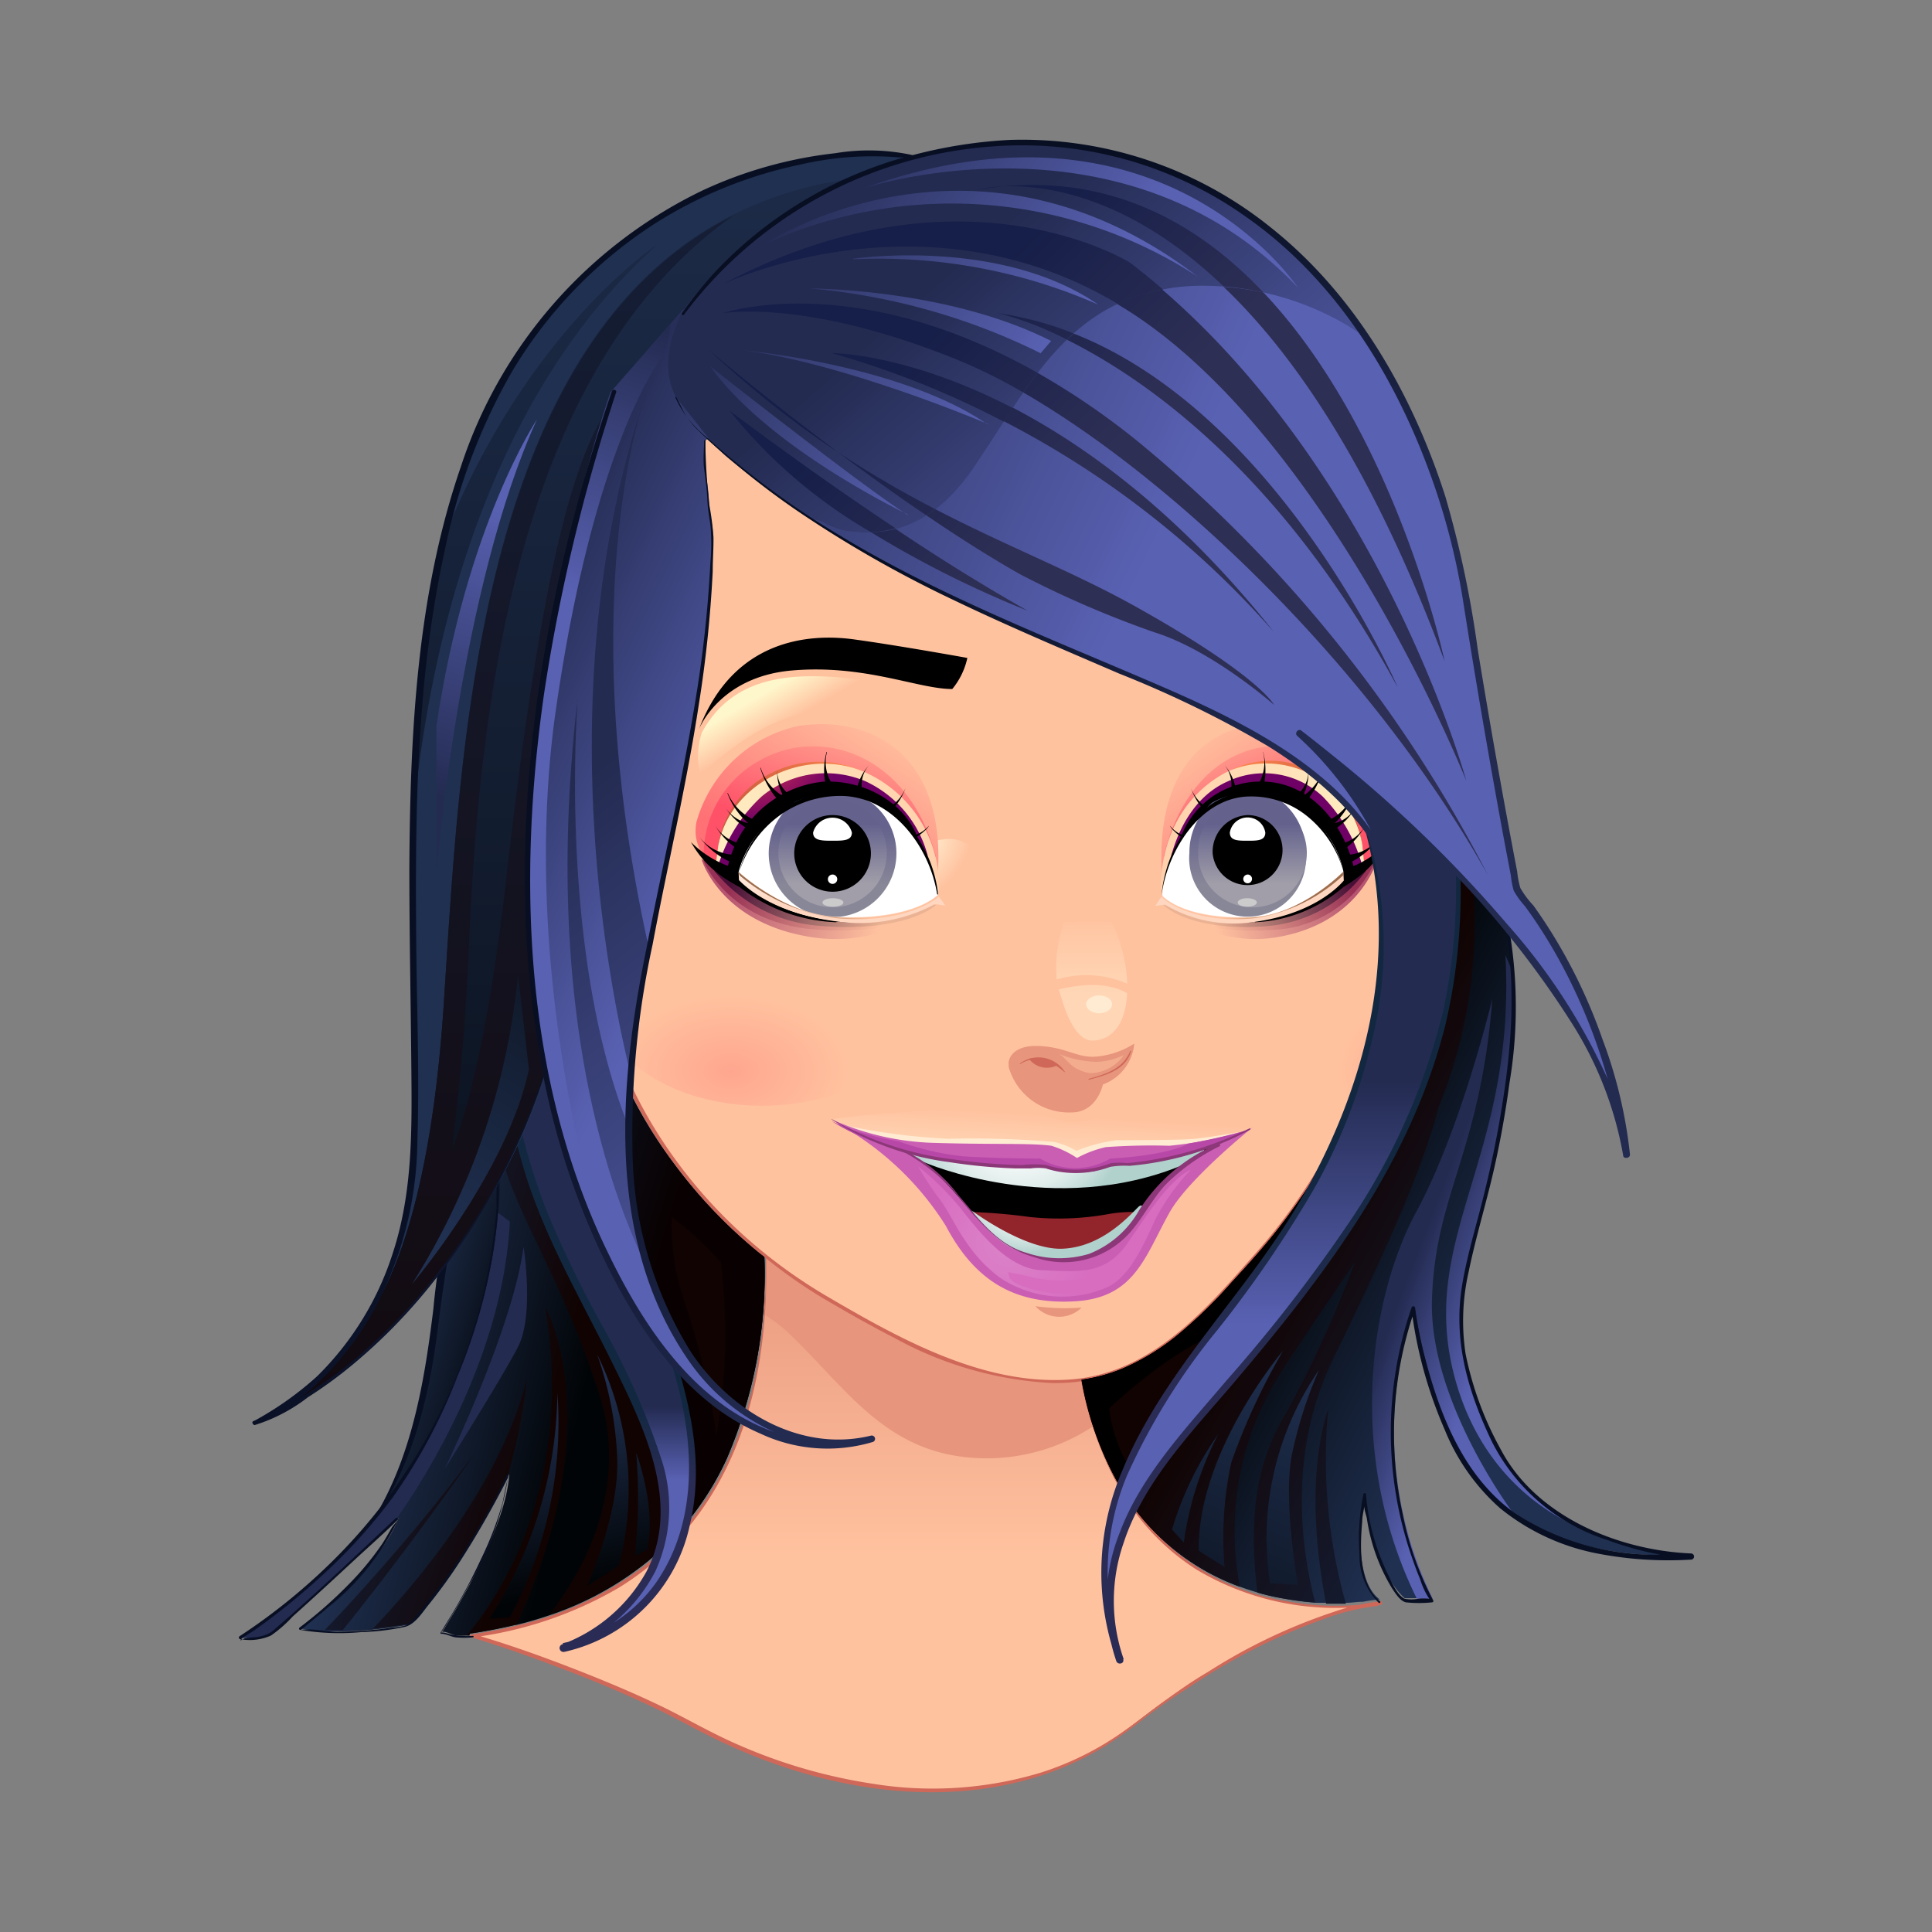 <svg xmlns="http://www.w3.org/2000/svg" xmlns:xlink="http://www.w3.org/1999/xlink" viewBox="0 0 128 128"><rect x="0" y="0" width="128" height="128" fill="#808080" stroke="none"/><defs><style>.cls-1{fill:url(#linear-gradient);}.cls-2{fill:#e7957c;}.cls-3{fill:#cf6858;}.cls-4{fill:url(#linear-gradient-2);}.cls-5{fill:#ffc29f;}.cls-6{fill:url(#radial-gradient);}.cls-7{fill:url(#radial-gradient-2);}.cls-8{fill:url(#linear-gradient-3);}.cls-9{fill:#f3ac8e;}.cls-10{fill:url(#linear-gradient-4);}.cls-11{fill:#ffebd2;}.cls-12{fill:url(#radial-gradient-3);}.cls-13{fill:url(#linear-gradient-5);}.cls-14{fill:url(#linear-gradient-6);}.cls-15{fill:url(#linear-gradient-7);}.cls-16{fill:url(#linear-gradient-8);}.cls-17{fill:url(#linear-gradient-9);}.cls-18{fill:url(#linear-gradient-10);}.cls-19{fill:url(#radial-gradient-4);}.cls-20{fill:url(#linear-gradient-11);}.cls-21{fill:url(#linear-gradient-12);}.cls-22{fill:#fff;}.cls-23{fill:url(#linear-gradient-13);}.cls-24{fill:url(#linear-gradient-14);}.cls-25{fill:#cccbcc;}.cls-26{fill:url(#radial-gradient-5);}.cls-27{fill:url(#linear-gradient-15);}.cls-28{fill:url(#radial-gradient-6);}.cls-29{fill:url(#linear-gradient-16);}.cls-30{fill:url(#linear-gradient-17);}.cls-31{fill:url(#linear-gradient-18);}.cls-32{fill:url(#linear-gradient-19);}.cls-33{fill:url(#linear-gradient-20);}.cls-34{fill:url(#linear-gradient-21);}.cls-35{fill:url(#radial-gradient-7);}.cls-36{fill:url(#linear-gradient-22);}.cls-37{fill:url(#linear-gradient-23);}.cls-38{fill:url(#linear-gradient-24);}.cls-39{fill:url(#linear-gradient-25);}.cls-40{fill:url(#radial-gradient-8);}.cls-41{fill:url(#linear-gradient-26);}.cls-42{fill:#92242c;}.cls-43{fill:url(#radial-gradient-9);}.cls-44{fill:url(#radial-gradient-10);}.cls-45{fill:url(#linear-gradient-27);}.cls-46{fill:#ca5eb3;}.cls-47{fill:url(#radial-gradient-11);}.cls-48{fill:url(#radial-gradient-12);}.cls-49{fill:#8c3778;}.cls-50{fill:#b848a8;}.cls-51{fill:url(#Sfumatura_senza_nome_139);}.cls-52{fill:#080f23;}.cls-53{fill:url(#Sfumatura_senza_nome_139-2);}.cls-54{fill:url(#Sfumatura_senza_nome_139-3);}.cls-55{fill:url(#Sfumatura_senza_nome_173);}.cls-56{fill:url(#Sfumatura_senza_nome_173-2);}.cls-57{fill:url(#Sfumatura_senza_nome_140);}.cls-58{fill:url(#Sfumatura_senza_nome_140-2);}.cls-59{fill:url(#Sfumatura_senza_nome_147);}.cls-60{fill:#010000;}.cls-61{fill:url(#Sfumatura_senza_nome_139-4);}.cls-62{fill:url(#Sfumatura_senza_nome_139-5);}.cls-63{fill:url(#Sfumatura_senza_nome_173-3);}.cls-64{fill:url(#Sfumatura_senza_nome_173-4);}.cls-65{fill:url(#Sfumatura_senza_nome_146);}.cls-66{fill:url(#Sfumatura_senza_nome_146-2);}.cls-67{fill:#203051;}.cls-68{fill:url(#Sfumatura_senza_nome_139-6);}.cls-69{fill:url(#Sfumatura_senza_nome_140-3);}.cls-70{fill:url(#Sfumatura_senza_nome_139-7);}.cls-71{fill:url(#Sfumatura_senza_nome_173-5);}.cls-72{fill:url(#Sfumatura_senza_nome_173-6);}.cls-73{fill:url(#Sfumatura_senza_nome_173-7);}.cls-74{fill:url(#Sfumatura_senza_nome_173-8);}.cls-75{fill:url(#Sfumatura_senza_nome_173-9);}.cls-76{fill:url(#Sfumatura_senza_nome_173-10);}.cls-77{fill:url(#Sfumatura_senza_nome_144);}.cls-78{fill:url(#Sfumatura_senza_nome_144-2);}.cls-79{fill:url(#Sfumatura_senza_nome_173-11);}.cls-80{fill:url(#Sfumatura_senza_nome_143);}</style><linearGradient id="linear-gradient" x1="61.34" y1="81.66" x2="61.34" y2="103.13" gradientUnits="userSpaceOnUse"><stop offset="0" stop-color="#e7957c"/><stop offset="1" stop-color="#ffc29f"/></linearGradient><linearGradient id="linear-gradient-2" x1="91.14" y1="59.65" x2="93.82" y2="58.83" xlink:href="#linear-gradient"/><radialGradient id="radial-gradient" cx="-1476.25" cy="-1539.81" r="9.96" gradientTransform="translate(1214.68 856.27) scale(0.79 0.51)" gradientUnits="userSpaceOnUse"><stop offset="0" stop-color="#ffa68f"/><stop offset="1" stop-color="#ffc29f"/></radialGradient><radialGradient id="radial-gradient-2" cx="-2915.87" cy="-1539.81" r="9.96" gradientTransform="translate(1873.36 856.27) scale(0.61 0.51)" xlink:href="#radial-gradient"/><linearGradient id="linear-gradient-3" x1="38.33" y1="62.73" x2="33.54" y2="64.81" xlink:href="#linear-gradient"/><linearGradient id="linear-gradient-4" x1="72.33" y1="65.88" x2="72.33" y2="60.37" gradientUnits="userSpaceOnUse"><stop offset="0" stop-color="#ffd7b6"/><stop offset="1" stop-color="#ffc29f"/></linearGradient><radialGradient id="radial-gradient-3" cx="110.11" cy="690.05" r="3.37" gradientTransform="matrix(0.75, 0.5, -0.71, 1.06, 468.34, -730.57)" gradientUnits="userSpaceOnUse"><stop offset="0" stop-color="#fff2d4"/><stop offset="1" stop-color="#ffc29f"/></radialGradient><linearGradient id="linear-gradient-5" x1="48.35" y1="58.73" x2="58.14" y2="62.04" gradientUnits="userSpaceOnUse"><stop offset="0" stop-color="#b75570"/><stop offset="1" stop-color="#ffc29f"/></linearGradient><linearGradient id="linear-gradient-6" x1="48.75" y1="57.55" x2="58.54" y2="60.85" gradientUnits="userSpaceOnUse"><stop offset="0" stop-color="#963054"/><stop offset="1" stop-color="#ffc29f"/></linearGradient><linearGradient id="linear-gradient-7" x1="52.8" y1="57.96" x2="59.11" y2="48.05" gradientUnits="userSpaceOnUse"><stop offset="0" stop-color="#ff7175"/><stop offset="1" stop-color="#ffc29f"/></linearGradient><linearGradient id="linear-gradient-8" x1="54.47" y1="55.61" x2="57.72" y2="46" gradientUnits="userSpaceOnUse"><stop offset="0" stop-color="#ff5269"/><stop offset="1" stop-color="#ffc29f"/></linearGradient><linearGradient id="linear-gradient-9" x1="47.38" y1="54.76" x2="62.21" y2="54.76" gradientUnits="userSpaceOnUse"><stop offset="0" stop-color="#ffedc2"/><stop offset="1" stop-color="#ffd0ab"/></linearGradient><linearGradient id="linear-gradient-10" x1="47.58" y1="53.18" x2="57.07" y2="53.18" gradientUnits="userSpaceOnUse"><stop offset="0" stop-color="#ca583f"/><stop offset="1" stop-color="#ff884c"/></linearGradient><radialGradient id="radial-gradient-4" cx="-786.93" cy="-930.61" r="6.85" gradientTransform="translate(765.84 895.27) scale(0.91 0.91)" gradientUnits="userSpaceOnUse"><stop offset="0" stop-color="#ff4949"/><stop offset="1" stop-color="#6f0065"/></radialGradient><linearGradient id="linear-gradient-11" x1="53.11" y1="47.33" x2="51.85" y2="45.17" gradientUnits="userSpaceOnUse"><stop offset="0" stop-color="#ffc29f"/><stop offset="1" stop-color="#fff7cc"/></linearGradient><linearGradient id="linear-gradient-12" x1="48.73" y1="57.61" x2="58.52" y2="60.91" gradientUnits="userSpaceOnUse"><stop offset="0" stop-color="#481036"/><stop offset="1" stop-color="#ebb393"/></linearGradient><linearGradient id="linear-gradient-13" x1="55.16" y1="58.62" x2="55.16" y2="54.81" gradientUnits="userSpaceOnUse"><stop offset="0" stop-color="#888798"/><stop offset="1" stop-color="#65628d"/></linearGradient><linearGradient id="linear-gradient-14" x1="55.16" y1="58.55" x2="55.16" y2="54.59" gradientUnits="userSpaceOnUse"><stop offset="0" stop-color="#a19ea9"/><stop offset="1" stop-color="#64628d"/></linearGradient><radialGradient id="radial-gradient-5" cx="-787.07" cy="-922.5" r="4.87" gradientTransform="translate(765.84 895.27) scale(0.91 0.91)" gradientUnits="userSpaceOnUse"><stop offset="0" stop-color="#fff"/><stop offset="1" stop-color="#ffd7c0"/></radialGradient><linearGradient id="linear-gradient-15" x1="52.46" y1="58.52" x2="57.95" y2="59.96" gradientUnits="userSpaceOnUse"><stop offset="0" stop-color="#9c6e4f"/><stop offset="1" stop-color="#ffc29f"/></linearGradient><radialGradient id="radial-gradient-6" cx="7937.35" cy="-3004.1" r="3.38" gradientTransform="matrix(-0.69, 0.5, 0.65, 1.06, 7490.2, -730.57)" xlink:href="#radial-gradient-3"/><linearGradient id="linear-gradient-16" x1="7547.46" y1="58.82" x2="7556.9" y2="62.01" gradientTransform="matrix(-0.95, 0, 0, 1, 7259.69, 0)" xlink:href="#linear-gradient-5"/><linearGradient id="linear-gradient-17" x1="7547.85" y1="57.65" x2="7557.28" y2="60.83" gradientTransform="matrix(-0.95, 0, 0, 1, 7259.69, 0)" xlink:href="#linear-gradient-6"/><linearGradient id="linear-gradient-18" x1="7551.76" y1="57.89" x2="7557.96" y2="48.14" gradientTransform="matrix(-0.95, 0, 0, 1, 7259.69, 0)" xlink:href="#linear-gradient-7"/><linearGradient id="linear-gradient-19" x1="7553.4" y1="55.58" x2="7556.61" y2="46.06" gradientTransform="matrix(-0.95, 0, 0, 1, 7259.69, 0)" xlink:href="#linear-gradient-8"/><linearGradient id="linear-gradient-20" x1="7546.57" y1="54.76" x2="7560.83" y2="54.76" gradientTransform="matrix(-0.95, 0, 0, 1, 7259.69, 0)" xlink:href="#linear-gradient-9"/><linearGradient id="linear-gradient-21" x1="7546.77" y1="53.18" x2="7555.88" y2="53.18" gradientTransform="matrix(-0.95, 0, 0, 1, 7259.69, 0)" xlink:href="#linear-gradient-10"/><radialGradient id="radial-gradient-7" cx="8618.74" cy="-930.61" r="6.85" gradientTransform="matrix(-0.83, 0, 0, 0.91, 7218.37, 895.27)" xlink:href="#radial-gradient-4"/><linearGradient id="linear-gradient-22" x1="7551.18" y1="47.81" x2="7549.95" y2="45.7" gradientTransform="matrix(-0.95, 0, 0, 1, 7259.69, 0)" xlink:href="#linear-gradient-11"/><linearGradient id="linear-gradient-23" x1="7547.84" y1="57.71" x2="7557.27" y2="60.89" gradientTransform="matrix(-0.95, 0, 0, 1, 7259.69, 0)" xlink:href="#linear-gradient-12"/><linearGradient id="linear-gradient-24" x1="7554.77" y1="58.63" x2="7554.77" y2="54.81" gradientTransform="matrix(-0.95, 0, 0, 1, 7259.69, 0)" xlink:href="#linear-gradient-13"/><linearGradient id="linear-gradient-25" x1="7554.77" y1="58.55" x2="7554.77" y2="54.59" gradientTransform="matrix(-0.95, 0, 0, 1, 7259.69, 0)" xlink:href="#linear-gradient-14"/><radialGradient id="radial-gradient-8" cx="8618.59" cy="-922.5" r="4.87" gradientTransform="matrix(-0.83, 0, 0, 0.91, 7218.37, 895.27)" xlink:href="#radial-gradient-5"/><linearGradient id="linear-gradient-26" x1="7551.43" y1="58.57" x2="7556.72" y2="59.96" gradientTransform="matrix(-0.95, 0, 0, 1, 7259.69, 0)" xlink:href="#linear-gradient-15"/><radialGradient id="radial-gradient-9" cx="-670.41" cy="-902.57" r="7.85" gradientTransform="translate(690.9 895.27) scale(0.93 0.91)" gradientUnits="userSpaceOnUse"><stop offset="0" stop-color="#fff"/><stop offset="0.25" stop-color="#fcfdfd"/><stop offset="0.47" stop-color="#f1f7f6"/><stop offset="0.67" stop-color="#e0edeb"/><stop offset="0.86" stop-color="#c7dedb"/><stop offset="1" stop-color="#b0d1cc"/></radialGradient><radialGradient id="radial-gradient-10" cx="-669.81" cy="-897.23" r="4.72" xlink:href="#radial-gradient-9"/><linearGradient id="linear-gradient-27" x1="68.91" y1="76.64" x2="69.08" y2="73.82" xlink:href="#linear-gradient-4"/><radialGradient id="radial-gradient-11" cx="-765.96" cy="-841.22" r="6.37" gradientTransform="matrix(0.91, 0.01, -0.01, 0.91, 755.41, 855.44)" gradientUnits="userSpaceOnUse"><stop offset="0" stop-color="#db84c9"/><stop offset="1" stop-color="#d86dc0"/></radialGradient><radialGradient id="radial-gradient-12" cx="-647.84" cy="-635.79" r="6.26" gradientTransform="matrix(0.93, 0.05, -0.06, 0.9, 634.56, 697.29)" gradientUnits="userSpaceOnUse"><stop offset="0" stop-color="#dedede"/><stop offset="1" stop-color="#d86dc0"/></radialGradient><linearGradient id="Sfumatura_senza_nome_139" x1="34.48" y1="88.47" x2="26.19" y2="85.95" gradientUnits="userSpaceOnUse"><stop offset="0.02" stop-color="#010406"/><stop offset="0.5" stop-color="#111b2d"/><stop offset="1" stop-color="#203051"/></linearGradient><linearGradient id="Sfumatura_senza_nome_139-2" x1="39.09" y1="92.04" x2="24.92" y2="88.68" xlink:href="#Sfumatura_senza_nome_139"/><linearGradient id="Sfumatura_senza_nome_139-3" x1="85.7" y1="77.91" x2="101.32" y2="86.08" xlink:href="#Sfumatura_senza_nome_139"/><linearGradient id="Sfumatura_senza_nome_173" x1="17.09" y1="89.86" x2="21.78" y2="92.75" gradientUnits="userSpaceOnUse"><stop offset="0" stop-color="#5961b3"/><stop offset="0.8" stop-color="#2e3665"/><stop offset="1" stop-color="#232b51"/></linearGradient><linearGradient id="Sfumatura_senza_nome_173-2" x1="99.83" y1="85.77" x2="93.71" y2="83.43" xlink:href="#Sfumatura_senza_nome_173"/><linearGradient id="Sfumatura_senza_nome_140" x1="86.45" y1="78.22" x2="105.19" y2="88.79" gradientUnits="userSpaceOnUse"><stop offset="0.02" stop-color="#110302"/><stop offset="0.38" stop-color="#130f19"/><stop offset="1" stop-color="#15223d"/></linearGradient><linearGradient id="Sfumatura_senza_nome_140-2" x1="37.37" y1="91.15" x2="22.95" y2="86.83" xlink:href="#Sfumatura_senza_nome_140"/><linearGradient id="Sfumatura_senza_nome_147" x1="42.94" y1="86.41" x2="33.25" y2="83.5" gradientUnits="userSpaceOnUse"><stop offset="0.02" stop-color="#090101"/><stop offset="0.07" stop-color="#090203"/><stop offset="1" stop-color="#0c1527"/></linearGradient><linearGradient id="Sfumatura_senza_nome_139-4" x1="38.23" y1="105.5" x2="35.07" y2="92.26" xlink:href="#Sfumatura_senza_nome_139"/><linearGradient id="Sfumatura_senza_nome_139-5" x1="75.63" y1="117.44" x2="87.35" y2="90.05" xlink:href="#Sfumatura_senza_nome_139"/><linearGradient id="Sfumatura_senza_nome_173-3" x1="84.94" y1="87.78" x2="84.94" y2="71.66" xlink:href="#Sfumatura_senza_nome_173"/><linearGradient id="Sfumatura_senza_nome_173-4" x1="39.46" y1="98.06" x2="39.46" y2="93.19" xlink:href="#Sfumatura_senza_nome_173"/><linearGradient id="Sfumatura_senza_nome_146" x1="84.89" y1="91.05" x2="84.89" y2="77.13" gradientUnits="userSpaceOnUse"><stop offset="0" stop-color="#2a2c55"/><stop offset="1" stop-color="#122841"/></linearGradient><linearGradient id="Sfumatura_senza_nome_146-2" x1="39.44" y1="98.2" x2="39.44" y2="93.29" xlink:href="#Sfumatura_senza_nome_146"/><linearGradient id="Sfumatura_senza_nome_139-6" x1="42.19" y1="121.66" x2="42.19" y2="-4.34" xlink:href="#Sfumatura_senza_nome_139"/><linearGradient id="Sfumatura_senza_nome_140-3" x1="32.75" y1="120.82" x2="32.75" y2="-1.31" xlink:href="#Sfumatura_senza_nome_140"/><linearGradient id="Sfumatura_senza_nome_139-7" x1="44.48" y1="53.7" x2="27.36" y2="80.55" xlink:href="#Sfumatura_senza_nome_139"/><linearGradient id="Sfumatura_senza_nome_173-5" x1="34.39" y1="33.77" x2="28.62" y2="52.69" xlink:href="#Sfumatura_senza_nome_173"/><linearGradient id="Sfumatura_senza_nome_173-6" x1="76.58" y1="36.18" x2="45.6" y2="21.29" xlink:href="#Sfumatura_senza_nome_173"/><linearGradient id="Sfumatura_senza_nome_173-7" x1="47.38" y1="57.42" x2="29.83" y2="48.99" xlink:href="#Sfumatura_senza_nome_173"/><linearGradient id="Sfumatura_senza_nome_173-8" x1="44.49" y1="41.65" x2="50.25" y2="23.87" xlink:href="#Sfumatura_senza_nome_173"/><linearGradient id="Sfumatura_senza_nome_173-9" x1="64.95" y1="82.59" x2="39.48" y2="50.87" xlink:href="#Sfumatura_senza_nome_173"/><linearGradient id="Sfumatura_senza_nome_173-10" x1="81.66" y1="40.37" x2="62.44" y2="18.27" xlink:href="#Sfumatura_senza_nome_173"/><linearGradient id="Sfumatura_senza_nome_144" x1="73.44" y1="30.04" x2="63.59" y2="20.19" gradientUnits="userSpaceOnUse"><stop offset="0" stop-color="#2e2f55"/><stop offset="1" stop-color="#161f49"/></linearGradient><linearGradient id="Sfumatura_senza_nome_144-2" x1="73.02" y1="30.46" x2="63.17" y2="20.6" xlink:href="#Sfumatura_senza_nome_144"/><linearGradient id="Sfumatura_senza_nome_173-11" x1="69.1" y1="23.63" x2="52.88" y2="11.5" xlink:href="#Sfumatura_senza_nome_173"/><linearGradient id="Sfumatura_senza_nome_143" x1="47.2" y1="52.14" x2="70.51" y2="70.4" gradientUnits="userSpaceOnUse"><stop offset="0" stop-color="#080f23"/><stop offset="1" stop-color="#232b51"/></linearGradient></defs><g id="Head_22"><path class="cls-1" d="M50.44,78.26c1.55,14.52-2.31,27.65-19.15,30.12a89.42,89.42,0,0,1,14.83,6c6.49,3.55,19.31,7.42,29-.15s16.23-8,16.23-8S74.08,109.47,71.45,90Z"/><path class="cls-2" d="M63.58,96.49a12.78,12.78,0,0,0,8.85-2,28,28,0,0,1-1-4.51l-21-11.74a47.85,47.85,0,0,1,.19,8.84,11.48,11.48,0,0,1,1.37,1C55.67,91.47,58.18,95.73,63.58,96.49Z"/><path class="cls-3" d="M50.44,78.26c.64,6.17.44,12.76-2.21,18.48A19,19,0,0,1,43,103.51a22.13,22.13,0,0,1-8.77,4.19c-1,.25-2,.44-3,.59-.11,0-.09.17,0,.19,2.08.62,4.12,1.36,6.15,2.13s3.83,1.53,5.7,2.41c1.59.74,3.1,1.62,4.69,2.37,6.13,2.91,13.38,4.33,20,2.6a20.21,20.21,0,0,0,5.32-2.23,28.33,28.33,0,0,0,2.66-1.87c.94-.71,1.9-1.4,2.88-2a40,40,0,0,1,9-4.6,15.19,15.19,0,0,1,3.69-.9c0-.08,0-.15,0-.23a17.76,17.76,0,0,1-6.17-.09A15.54,15.54,0,0,1,74.6,99.11,22.59,22.59,0,0,1,71.5,90c0-.07-.1,0-.09,0a23.08,23.08,0,0,0,3,9,15.15,15.15,0,0,0,4.88,5,17.93,17.93,0,0,0,10,2.51,13.53,13.53,0,0,0,2.2-.2c.12,0,.09-.23,0-.22a13.83,13.83,0,0,0-3.12.7,37,37,0,0,0-8.37,4c-1,.58-1.87,1.2-2.78,1.85s-1.87,1.43-2.83,2.1a19.92,19.92,0,0,1-5.4,2.69,24.75,24.75,0,0,1-11.15.75,35.32,35.32,0,0,1-9.52-2.85c-1.54-.71-3-1.56-4.53-2.3-1.83-.88-3.7-1.66-5.59-2.4-2.23-.87-4.49-1.68-6.79-2.35v.19A25.68,25.68,0,0,0,41,105.19a18.7,18.7,0,0,0,6-5.92c3.26-5.1,4-11.4,3.72-17.32,0-1.23-.15-2.46-.28-3.69Z"/><path class="cls-3" d="M93.61,55.73a2.11,2.11,0,0,0-.52-1.06l-.16.17.16-.17a1.84,1.84,0,0,0-1.27-.51h-.18a26.77,26.77,0,0,0,.6-4.15c0-.08,0-.15,0-.22a7.81,7.81,0,0,0-.43-2.31q-.1-.32-.24-.63l0-.09v0a1.7,1.7,0,0,0,0-.22,78.74,78.74,0,0,0-.87-8.25,27.58,27.58,0,0,0-1-4.56,21.89,21.89,0,0,0-1.69-3.8,22.5,22.5,0,0,0-5.35-6.34A23.85,23.85,0,0,0,75,19.44a26.55,26.55,0,0,0-8.47-1.33c-.48,0-1,0-1.44,0a39.35,39.35,0,0,0-10.95,2.12c-6.91,2.37-13.33,6.93-16.8,13.49a26.65,26.65,0,0,0-3,11.08c0,.48,0,1,0,1.43a40.62,40.62,0,0,0,.27,4.41,54.81,54.81,0,0,0,.93,5.83l.15.66a2.93,2.93,0,0,0-1.49-.46,2,2,0,0,0-.6.09,1.8,1.8,0,0,0-1.12,1,3.93,3.93,0,0,0-.26,1.43v.18a15.7,15.7,0,0,0,.44,3.36,26.26,26.26,0,0,0,1.06,3.58,11.25,11.25,0,0,0,1.8,3.18c.82,1,2,2.19,3.53,2.2a1.83,1.83,0,0,0,.33,0,2.07,2.07,0,0,0,1.61-1,.59.59,0,0,0,0-.08c.18.46.38.91.59,1.35a29.58,29.58,0,0,0,3,5,32.93,32.93,0,0,0,5.77,6.08A33.91,33.91,0,0,0,54.51,86c1.55.91,3.12,1.81,4.73,2.63a24.18,24.18,0,0,0,10.47,3h.16a12.06,12.06,0,0,0,4.62-.89,15.26,15.26,0,0,0,3.86-2.41,33.8,33.8,0,0,0,3.31-3.24c1.11-1.22,2.23-2.46,3.25-3.77a43.92,43.92,0,0,0,5.54-9.39,32.32,32.32,0,0,0,1.81-5.17,10.75,10.75,0,0,0,.39-2.6v-.07s0-.06,0-.08V64l.06-.14a3.05,3.05,0,0,0,.13-.32c.08-.23.16-.47.22-.71a19.61,19.61,0,0,0,.65-3.63c0-.53.08-1.08.08-1.63A7.8,7.8,0,0,0,93.61,55.73Z"/><path class="cls-4" d="M90.69,54.75a1.81,1.81,0,0,1,2.24.09c1.39,1.31.16,8.95-.93,9.65S90.46,62,90.46,62Z"/><path class="cls-5" d="M41,69.86s2.93,9.63,13.75,16c4.78,2.8,10.34,5.92,16.08,5.54,5.5-.37,9.1-4.69,12.5-8.53,5.56-6.28,9.07-15.24,9.07-18.64,0-4.17-1.55-6.8-1-9.89s1.13-4.63-.11-7.52a83.37,83.37,0,0,0-1.12-9.92C88.49,27.4,80.66,20,70.23,18.56A34.06,34.06,0,0,0,59.72,19a37.11,37.11,0,0,0-9.39,3.1c-3.76,1.92-8.1,4.76-10.59,8.26a27.81,27.81,0,0,0-3.66,6.92,28.18,28.18,0,0,0-1.41,11.31,56.9,56.9,0,0,0,1.41,9.09s-2-1.65-3.2-.1S33.5,66,34.74,68s3,3.71,4.63,3.5A1.72,1.72,0,0,0,41,69.86Z"/><path class="cls-6" d="M50.5,59.46c-5.86,0-10.61,3.09-10.61,6.9s4.75,6.9,10.61,6.9,10.6-3.09,10.6-6.9S56.35,59.46,50.5,59.46Z"/><path class="cls-7" d="M92.08,60.7a9.36,9.36,0,0,0-4.71-1.24c-4.55,0-8.24,3.09-8.24,6.9s3.69,6.9,8.24,6.9A10,10,0,0,0,89.72,73c1.73-3.67,2.7-7,2.7-8.78A19.41,19.41,0,0,0,92.08,60.7Z"/><path class="cls-8" d="M33.53,59.33a11.25,11.25,0,0,0,1.08,5.87c1.47,3,2.16,3.48,2.62,3.48s.31-1.31,1.47-1.39l-.85-.77-.38-1.94V62.19L36.15,59.8,34.84,59A3.28,3.28,0,0,0,33.53,59.33Z"/><path class="cls-2" d="M38.7,64c-.54-1.31-3.32-7.26-5.25-4.55,0,0,1.93-.62,2.93,1.77.07.16.13.31.18.46-.76.2-2,1-1.18,3.79V65.2s-.13-2.48,1.41-2.65c.3,1.46-.16,2.23.21,3.58.47,1.7,1.78,1.16,1.78,1.16A2,2,0,0,1,38.7,64Z"/><path class="cls-3" d="M33.45,59.49c1.62-2,3.57,1.48,4.25,2.69.23.42.45.84.65,1.27.08.15.14.31.21.46s.06.1,0,.13a1.87,1.87,0,0,0-.35.34,2,2,0,0,0,.53,3c.05,0,.09,0,0-.08a1.91,1.91,0,0,1-.06-3.14.07.07,0,0,0,0-.09c-.56-1.38-3.39-7.5-5.33-4.54,0,0,0,0,0,0Z"/><path class="cls-2" d="M66.82,70.38s.08-1.16,2-1.08,2.55.85,3.94.69a5.63,5.63,0,0,0,2.39-.85,3.19,3.19,0,0,1-2.08,2.71S72.69,73.7,71,73.7a4.14,4.14,0,0,1-4.17-3Z"/><path class="cls-3" d="M68.17,70.15a1.5,1.5,0,0,0,1.89.42A2.22,2.22,0,0,0,68.17,70.15Z"/><path class="cls-9" d="M70.12,69.81a7.16,7.16,0,0,0,2.52.54,4.4,4.4,0,0,0,1.83-.46,2.77,2.77,0,0,1-2.24,1.21,2.73,2.73,0,0,1-1.06-.39C70.73,70.4,70.5,70,70.12,69.81Z"/><path class="cls-3" d="M67.57,70.46s0,.07,0,.05a2,2,0,0,1,1.64-.26,3.65,3.65,0,0,1,1.31.78s.06,0,0-.06A2.07,2.07,0,0,0,67.57,70.46Zm7.31-.82c-.51,1.19-1.61,1.52-2.76,1.84,0,0,0,.07,0,.06,1.1-.29,2.45-.64,2.81-1.87C75,69.63,74.89,69.61,74.88,69.64Z"/><path class="cls-10" d="M70.12,65.43c.31,1.1,1,3.62,2.36,3.51,3.87-.31,1.93-9.08-.41-9.27C70.26,59.51,69.67,63.88,70.12,65.43Z"/><path class="cls-5" d="M69,65.92s4-1.63,6.16.23l.12-.69a6.87,6.87,0,0,0-6.72.05Z"/><path class="cls-11" d="M73.68,66.54c0,.32-.39.59-.86.59s-.86-.27-.86-.59.39-.59.86-.59S73.68,66.21,73.68,66.54Z"/><path class="cls-5" d="M84.25,44.11l-3.86.31-1.23-.31A57.17,57.17,0,0,1,64,43.65l-4.79.46L52,43.49,48.72,45s-4.79,1.85-3.4,12.05c0,0,2.63,4.63,9.73,5.1s12.21-1.09,17-1.09c6,0,10.35,1.24,13.59.78a10.78,10.78,0,0,0,6.15-3.75,10.14,10.14,0,0,1-.12-3.52c.48-2.87,1-4.41.13-6.93l-2.29-2.8Z"/><path class="cls-12" d="M64.37,61.27c-1.33,2-3.54,2.84-5,1.9s-1.48-3.31-.15-5.3S62.81,55,64.21,56,65.69,59.28,64.37,61.27Z"/><path class="cls-13" d="M53.26,62a10.5,10.5,0,0,0,7-1,12.75,12.75,0,0,1-5.78.59,8.85,8.85,0,0,1-7-4.2v-.3l-1-.15S47.64,60.92,53.26,62Z"/><path class="cls-14" d="M54.49,61.61A14.16,14.16,0,0,0,60.27,61a6.49,6.49,0,0,0,2-1.54l-14.8-2.37L46.59,57S48.3,61.37,54.49,61.61Z"/><path class="cls-15" d="M48.42,58.19s-2.76-1.2-2.28-3.72a9,9,0,0,1,6.73-6.37c5.16-.78,9.85,2.16,9.25,10Z"/><path class="cls-16" d="M46.62,56.63a7.13,7.13,0,0,1,3.72-6.25c4-2.28,9.85-.48,11.66,6.37L55.63,58l-7.45-.24Z"/><path class="cls-17" d="M47.59,56c.72-4.32,5.66-6.59,9.47-4.94a8.28,8.28,0,0,1,5.15,8l-13.7-.92-1.13-.52Z"/><path class="cls-18" d="M47.59,56c.83-4.15,5.63-6.44,9.47-4.94,0,0,0,0,0,0a7,7,0,0,0-5.87.11A6.42,6.42,0,0,0,47.58,56Z"/><path class="cls-19" d="M47.62,57.23a10.41,10.41,0,0,1,2.84-4.46,6.68,6.68,0,0,1,6.9-1,7.55,7.55,0,0,1,4.1,4.91l-8.88.81-4.28.32Z"/><path class="cls-20" d="M46.41,51.37s3.06-3.15,6.4-4a76.6,76.6,0,0,1,8.47-1.53,35.4,35.4,0,0,0-6.22-1c-3.16-.18-6.67.18-8.56,3.7A5,5,0,0,0,46.41,51.37Z"/><path class="cls-21" d="M47.31,57.68a9.92,9.92,0,0,0,6.89,3.65c3.2.31,6.35-.18,7.8-1.35l-.23-.14a11.92,11.92,0,0,1-6.62,1,12.07,12.07,0,0,1-6.35-2.57Z"/><path d="M60.93,55.93c-.67-2.59-3.53-4.29-6.39-4.14a7.22,7.22,0,0,0-6.31,5.59,5,5,0,0,1-1.6-.83A5.9,5.9,0,0,0,49,58.77a11.05,11.05,0,0,0,6.39,2.33S61.61,58.58,60.93,55.93Z"/><path class="cls-22" d="M55.05,52.61a7,7,0,0,0-6.1,5.1l.08.54c2.08,2.24,5.72,2.93,8.26,2.85A8.4,8.4,0,0,0,62,59.56l.15-.31C61.7,55.7,58.76,52.22,55.05,52.61Z"/><path class="cls-23" d="M50.93,56.52a4.23,4.23,0,1,0,6.82-3.33,5.37,5.37,0,0,0-3.06-.58,7.13,7.13,0,0,0-2,.5A4.23,4.23,0,0,0,50.93,56.52Z"/><path class="cls-24" d="M55.16,52.93a3.59,3.59,0,1,0,3.59,3.59A3.59,3.59,0,0,0,55.16,52.93Z"/><path d="M57.7,56.52A2.54,2.54,0,1,1,55.16,54,2.54,2.54,0,0,1,57.7,56.52Z"/><path class="cls-22" d="M56.44,55.16c0,.54-.57.54-1.28.54s-1.29,0-1.29-.54a1.33,1.33,0,0,1,2.57,0Z"/><path class="cls-22" d="M55.47,58.25a.31.31,0,1,1-.31-.31A.31.31,0,0,1,55.47,58.25Z"/><path class="cls-25" d="M55.88,59.79c0,.16-.31.28-.7.28s-.69-.12-.69-.28.31-.28.69-.28S55.88,59.64,55.88,59.79Z"/><path d="M56.14,52.46a6.81,6.81,0,0,0-4.55,1.32A7.45,7.45,0,0,0,49,57.71h0A7.28,7.28,0,0,1,51.69,54,6.88,6.88,0,0,1,56,52.74c3.3.23,5.61,3.48,6.09,6.52a0,0,0,0,0,.06,0C61.82,56.07,59.5,52.82,56.14,52.46ZM49,58.24s0,0,0,0c2,2.18,5.37,3,8.27,2.86,0,0,0,0,0,0C54.38,61.14,51.11,60.42,49,58.24Z"/><path class="cls-26" d="M48.93,57.74s3,2.82,6.46,3,5.77-.57,6.73-1.44l.51.69-.69-.09a10.56,10.56,0,0,1-6.55,1.14c-3.94-.51-5.83-2.1-6.43-2.73Z"/><path class="cls-27" d="M62.18,59.41l-.06-.08c-1,.87-3.28,1.65-6.73,1.44s-6.46-3-6.46-3L49,58a12.51,12.51,0,0,0,6.38,2.83C58.92,61.19,61.37,60.14,62.18,59.41Z"/><path d="M45.78,55.79A6.89,6.89,0,0,0,49,58.73l-.66-1.32A6.93,6.93,0,0,1,45.78,55.79Zm2.76,1.38.06-.54a3.08,3.08,0,0,1-2.28-1.2A5.31,5.31,0,0,0,48.54,57.17Zm-1.17-2.5a4.52,4.52,0,0,0,1.69,1.69l.11-.45A2.6,2.6,0,0,1,47.37,54.67Zm3-3.8a5.75,5.75,0,0,0,1.51,2.49l.24-.48A3.36,3.36,0,0,1,50.4,50.87Zm-2.18,1.67a4.9,4.9,0,0,0,1.38,2,2.44,2.44,0,0,1-1.48-1A4.08,4.08,0,0,0,49.72,55l.07-.25.19.16.19-.51A3.36,3.36,0,0,1,48.22,52.54Zm6.57-2.72a4.57,4.57,0,0,0,0,2.4l.4-.24A2.64,2.64,0,0,1,54.79,49.82Zm2,2.46.34,0a2,2,0,0,1,.49-1.6A3.35,3.35,0,0,0,56.77,52.28ZM51.49,51a3.32,3.32,0,0,0,.42,1.76l.25-.23A2,2,0,0,1,51.49,51Zm7.6,2.4.15.1A4,4,0,0,0,60,52.19,2.65,2.65,0,0,1,59.09,53.37Zm1.5,2,.12.07s.72-.48.83-.76A2.17,2.17,0,0,1,60.59,55.34Z"/><path class="cls-28" d="M74.94,61.27c1.21,2,3.23,2.84,4.52,1.9s1.34-3.31.13-5.3S76.36,55,75.08,56,73.73,59.28,74.94,61.27Z"/><path class="cls-29" d="M85.08,62a8.85,8.85,0,0,1-6.4-1,10.69,10.69,0,0,0,5.28.59,8.11,8.11,0,0,0,6.41-4.2v-.3l.88-.15S90.21,60.92,85.08,62Z"/><path class="cls-30" d="M84,61.61A11.88,11.88,0,0,1,78.68,61a6,6,0,0,1-1.83-1.54l13.52-2.37.8-.15A7.77,7.77,0,0,1,84,61.61Z"/><path class="cls-31" d="M89.5,58.19S92,57,91.58,54.47s-3.1-5.87-6.14-6.37c-4.72-.78-9,2.16-8.45,10Z"/><path class="cls-32" d="M91.14,56.63a7.35,7.35,0,0,0-3.4-6.25c-3.62-2.28-9-.48-10.64,6.37L82.92,58l6.8-.24Z"/><path class="cls-33" d="M90.26,56A6.25,6.25,0,0,0,81.61,51s-4.71,1.75-4.71,8l12.51-.92,1-.52Z"/><path class="cls-34" d="M90.26,56A6.45,6.45,0,0,0,81.61,51s0,0,0,0a5.86,5.86,0,0,1,5.36.11A6.38,6.38,0,0,1,90.26,56Z"/><path class="cls-35" d="M90.22,57.23a10.56,10.56,0,0,0-2.59-4.46,5.66,5.66,0,0,0-6.29-1c-2.47,1.08-3.42,3.74-3.74,4.91l8.1.81,3.91.32Z"/><path class="cls-36" d="M91.86,51.37s-3-3-6-3.76a55,55,0,0,0-6.89-1,25.63,25.63,0,0,1,4.91-1.21c2.75-.37,6-.25,7.9,3.14A4.84,4.84,0,0,1,91.86,51.37Z"/><path class="cls-37" d="M90.51,57.68a9,9,0,0,1-6.29,3.65c-2.92.31-5.8-.18-7.12-1.35l.21-.14a10.07,10.07,0,0,0,6,1,10.58,10.58,0,0,0,5.8-2.57Z"/><path d="M78.08,55.93a5.66,5.66,0,0,1,5.83-4.14c2.93.17,5.07,2.75,5.76,5.59a4.48,4.48,0,0,0,1.46-.83A5.64,5.64,0,0,1,89,58.77a9.53,9.53,0,0,1-5.84,2.33S77.45,58.58,78.08,55.93Z"/><path class="cls-22" d="M83.44,52.61A6.54,6.54,0,0,1,89,57.71l-.07.54c-1.9,2.24-5.22,2.93-7.55,2.85a7.16,7.16,0,0,1-4.3-1.54L77,59.25C77.37,55.7,80.05,52.22,83.44,52.61Z"/><path class="cls-38" d="M86.51,56.52a3.87,3.87,0,1,1-7.71,0,4.35,4.35,0,0,1,1.49-3.33,4.54,4.54,0,0,1,2.79-.58,6.11,6.11,0,0,1,1.85.5A4.35,4.35,0,0,1,86.51,56.52Z"/><path class="cls-39" d="M82.66,52.93a3.6,3.6,0,1,1-3.28,3.59A3.45,3.45,0,0,1,82.66,52.93Z"/><path d="M80.34,56.52A2.32,2.32,0,1,0,82.66,54,2.44,2.44,0,0,0,80.34,56.52Z"/><path class="cls-22" d="M81.48,55.16c0,.54.53.54,1.18.54s1.17,0,1.17-.54a1.19,1.19,0,0,0-2.35,0Z"/><path class="cls-22" d="M82.37,58.25a.29.29,0,1,0,.29-.31A.3.3,0,0,0,82.37,58.25Z"/><path class="cls-25" d="M82,59.79c0,.16.28.28.63.28s.64-.12.64-.28-.29-.28-.64-.28S82,59.64,82,59.79Z"/><path d="M82.45,52.46a5.88,5.88,0,0,1,4.16,1.32A7.55,7.55,0,0,1,89,57.71h0A7.21,7.21,0,0,0,86.51,54a5.88,5.88,0,0,0-4-1.22c-3,.23-5.12,3.48-5.56,6.52,0,0-.06,0,0,0C77.26,56.07,79.38,52.82,82.45,52.46Zm6.49,5.78s0,0,0,0a9.46,9.46,0,0,1-7.56,2.86h0C84.05,61.14,87,60.42,88.94,58.24Z"/><path class="cls-40" d="M89,57.74s-2.74,2.82-5.89,3S77.87,60.2,77,59.33l-.46.69.63-.09a8.94,8.94,0,0,0,6,1.14c3.59-.51,5.32-2.1,5.86-2.73Z"/><path class="cls-41" d="M76.94,59.41l0-.08c.88.87,3,1.65,6.15,1.44s5.89-3,5.89-3V58a11.11,11.11,0,0,1-5.83,2.83C79.91,61.19,77.67,60.14,76.94,59.41Z"/><path d="M91.91,55.79A6.64,6.64,0,0,1,89,58.73l.61-1.32A6.24,6.24,0,0,0,91.91,55.79Zm-2.52,1.38-.06-.54a2.8,2.8,0,0,0,2.09-1.2A5,5,0,0,1,89.39,57.17Zm1.07-2.5a4.32,4.32,0,0,1-1.55,1.69l-.1-.45A2.43,2.43,0,0,0,90.46,54.67Zm-2.77-3.8a5.89,5.89,0,0,1-1.38,2.49l-.22-.48A3.31,3.31,0,0,0,87.69,50.87Zm2,1.67a4.9,4.9,0,0,1-1.26,2,2.24,2.24,0,0,0,1.35-1A3.84,3.84,0,0,1,88.31,55l-.06-.25-.18.16-.17-.51A3.24,3.24,0,0,0,89.68,52.54Zm-6-2.72a4.93,4.93,0,0,1,0,2.4L83.35,52A2.85,2.85,0,0,0,83.68,49.82Zm-1.8,2.46-.32,0a2.13,2.13,0,0,0-.44-1.6A3.5,3.5,0,0,1,81.88,52.28ZM86.69,51a3.54,3.54,0,0,1-.38,1.76l-.23-.23A2.1,2.1,0,0,0,86.69,51Zm-6.93,2.4-.14.1a4.14,4.14,0,0,1-.71-1.28A2.7,2.7,0,0,0,79.76,53.37Zm-1.38,2-.1.07s-.67-.48-.76-.76A2,2,0,0,0,78.38,55.34Z"/><path d="M46.3,48.33s1.34-3.5,6.18-3.91,8.34,1.23,10.61,1.23a4.85,4.85,0,0,0,1-2.06s-4.53-.82-7.52-1.23S48.57,42.36,46.3,48.33Z"/><path d="M92.19,48.74a5.64,5.64,0,0,0-4.58-3.91c-3.58-.41-6.17,1.24-7.85,1.24A5.55,5.55,0,0,1,79,44s3.35-.83,5.56-1.24S90.51,42.77,92.19,48.74Z"/><path class="cls-5" d="M73.23,72.9a2.24,2.24,0,0,1-2,1.17,4.32,4.32,0,0,1-3.13-1.15c-8.82.17-17.36,1-17.36,1s10.91,15.14,20.9,14.32c0,0,2.27.92,7.11-4.33a38.42,38.42,0,0,0,6.9-10.3A100,100,0,0,0,73.23,72.9Z"/><path class="cls-2" d="M68.6,86.54a14.78,14.78,0,0,0,3.06.09A2.12,2.12,0,0,1,68.6,86.54Z"/><path d="M59.46,76.2s3.3,3.31,4.34,4.73A10.43,10.43,0,0,0,71,84.3c2.67-.09,4.78-2.86,5.35-3.68s4.87-4.91,4.87-4.91l-3.85.55-4.56.38-1.45.53-1.74-.69-3.26,0-7.21-.64Z"/><path class="cls-42" d="M64.63,81.28l-1-1a37.56,37.56,0,0,1,4.6.35,18.39,18.39,0,0,0,5.29-.21c1.15-.19,2.71-.19,2.7.24s-1.63,1.81-1.63,1.81a16.6,16.6,0,0,1-2.43.51c-.63,0-3.14,0-3.86-.12Z"/><path class="cls-43" d="M61.22,77s8.61,3.76,17.2.16l1.35-.27v-.79l-2,.1-3.39,0-2.26.8-2.29-.25-2.81-.33L61.31,76l-1.89-.24.25,1Z"/><path class="cls-44" d="M64.39,80.21s3.5,2.62,6,2.52,4.27-2,5-2.74.39,2.18.39,2.18A7,7,0,0,1,73.49,84a17.74,17.74,0,0,1-4.5.19,7.74,7.74,0,0,1-2.67-.92Z"/><path class="cls-45" d="M55.16,74.15a19.21,19.21,0,0,0,6.52,2.17,69.55,69.55,0,0,0,7.41.3l2,.6,2.11-.41,1.66-.32s6.4-.69,8-1.75a46.57,46.57,0,0,0-9.34-1.63s-.22,1.06-2.07,1.21a4.29,4.29,0,0,1-3.05-1S58.4,73.58,55.16,74.15Z"/><path class="cls-11" d="M56,74.57a42.9,42.9,0,0,0,6.84.88,61.46,61.46,0,0,1,7,.21,4.92,4.92,0,0,1,1.47.59A10.71,10.71,0,0,1,74,75.54c.93,0,3.82,0,4.89-.07S82.12,75,82.12,75l-2.56.88-4.83.6-2,.32-2,.1s-2.49-.5-2.76-.46-6,0-6,0l-3.32-.79Z"/><path class="cls-46" d="M58.64,75.72C63.06,77,64.54,82,67.77,83c2.74.87,5.56.79,7.53-2.31a11.63,11.63,0,0,1,5.41-4.85l1-.6,1.24-.52s-4.23,3.39-5.47,5.62c-1.62,2.89-2.28,5.62-6.2,5.87-4.2.27-6.77-1.5-8.62-5a19.66,19.66,0,0,0-7.16-6.76Z"/><path class="cls-47" d="M60.83,77.28A18.79,18.79,0,0,1,63.6,80c1.17,1.48,3.14,4.09,5.45,4.16s4.14.37,5.62-1.75c1.23-1.77,2.75-4.22,4.23-4.92a14.64,14.64,0,0,0-2.31,3.2c-.74,1.59-1.73,4-3.35,4.64a7.4,7.4,0,0,1-7-.69c-2.33-1.72-3.07-4-4-5.21A19.23,19.23,0,0,1,60.83,77.28Z"/><path class="cls-48" d="M66.78,84.28a17.66,17.66,0,0,1,1.78.39,9.8,9.8,0,0,0,3.54,0c.8-.19,1.58-.65,1.75-.46s-.72.86-.86.93a6.26,6.26,0,0,1-4,.41,6.08,6.08,0,0,1-1.57-.48,1.27,1.27,0,0,1-.51-.37A2.72,2.72,0,0,1,66.78,84.28Z"/><path class="cls-49" d="M58.63,75.73A12.6,12.6,0,0,1,64,79.91c1.27,1.48,2.48,2.81,4.49,3.37a5.87,5.87,0,0,0,6.27-1.51c.93-1,1.53-2.28,2.47-3.29a13.58,13.58,0,0,1,3.57-2.54c.1-.06,0-.22-.07-.18a11.42,11.42,0,0,0-5.26,4.42,6.57,6.57,0,0,1-3.31,2.89A6.82,6.82,0,0,1,68,83c-2-.57-3.24-2.37-4.5-3.81a9.9,9.9,0,0,0-4.88-3.49s0,0,0,0Z"/><path class="cls-46" d="M82.84,74.82a19.8,19.8,0,0,1-9.18,2.38l-1.16.39a7.28,7.28,0,0,1-3.18-.26c-4.79.08-10.49-.68-14.2-3.16a17.67,17.67,0,0,0,6.8,1.55c4,.12,6.35,0,7.74.19a6.46,6.46,0,0,1,1.69.81A7.46,7.46,0,0,1,73.26,76a41.75,41.75,0,0,1,4.21-.09A26.7,26.7,0,0,0,82.84,74.82Z"/><path class="cls-50" d="M69.32,77.33a7.28,7.28,0,0,0,3.18.26l1.16-.39a19.8,19.8,0,0,0,9.18-2.38,40.8,40.8,0,0,1-4.07.94c-1.58.84-5.21,1-5.21,1a4.6,4.6,0,0,1-4.65,0s-2.94,0-5.2-.16a18.62,18.62,0,0,1-4.22-1,16.61,16.61,0,0,1-4.37-1.31C58.83,76.65,64.53,77.41,69.32,77.33Z"/><path class="cls-49" d="M55.11,74.17A19.06,19.06,0,0,0,62.93,77a35.75,35.75,0,0,0,4.31.41l1.05,0a3.87,3.87,0,0,1,1,0,5.77,5.77,0,0,0,1.18.26,6.6,6.6,0,0,0,3.08-.36,5.47,5.47,0,0,1,1.28-.07,20.49,20.49,0,0,0,8-2.4s0-.11-.05-.08a23.29,23.29,0,0,1-8.1,2.3,4.85,4.85,0,0,0-1.08,0,6.52,6.52,0,0,1-2.89.41,6.17,6.17,0,0,1-1.37-.28,6.11,6.11,0,0,0-1.6,0,37.4,37.4,0,0,1-4.52-.37,21.44,21.44,0,0,1-8.14-2.69Z"/><path class="cls-51" d="M32.75,71.81c-2.35,5.11-3.25,10.06-3.89,15.57-.58,4.93-1.64,10-4.64,14.1l4.45-4.2L34.44,86l1-9.73Z"/><path class="cls-52" d="M24.24,101.49c3-4,4.16-8.63,4.77-13.51.7-5.55,1.63-10.93,3.87-16.1.07-.17-.17-.32-.25-.15a47.77,47.77,0,0,0-3.92,15c-.62,5.07-1.52,10.44-4.51,14.74,0,0,0,0,0,0Z"/><path class="cls-53" d="M48.14,96.66a19.46,19.46,0,0,1-3.43,5.12,19.75,19.75,0,0,1-1.77,1.65A20.8,20.8,0,0,1,36.45,107c-.73.25-1.47.47-2.22.65l-.06,0c-1,.24-2,.43-3,.58-.07,0-.08.08-.06.13h-.19a4.24,4.24,0,0,1-.62,0c-.3,0-.68-.28-1-.25h0s.26-.41.66-1.08l.08-.13c1.21-2.06,3.53-6.33,3.7-9.24l-.05.1c-.45.88-3.76,7.19-6.55,9.87,0,0-1.07.2-2.49.34-.59.06-1.24.1-1.91.11-.4,0-.8,0-1.2,0a10.14,10.14,0,0,1-1.61-.19s5.16-3.84,6.48-7.33a1.14,1.14,0,0,1-.15.14c-.92.87-5.76,5.38-8.25,7.55a4.18,4.18,0,0,1-2.05.24s8.29-5.29,12.14-12.62c3.14-6,4.52-10.78,4.92-15.48.09-1,.13-2.09.13-3.14a5.64,5.64,0,0,1,.05-.82A13.79,13.79,0,0,1,36,70.11a4.37,4.37,0,0,0,3,1.58l.33,0a2.05,2.05,0,0,0,1.61-1l0-.08c.06.15.12.31.19.45.12.31.26.6.4.9a30,30,0,0,0,3,5A32.86,32.86,0,0,0,50.26,83l.38.3A30.87,30.87,0,0,1,48.14,96.66Z"/><path class="cls-54" d="M112.05,103c-2.33.11-7.69.22-11.9-2.85a10.83,10.83,0,0,1-1.08-.87c-4.32-4-5.4-12.74-5.4-12.74a25.28,25.28,0,0,0,1.2,19.34H93.06c-2.16-1.92-2.64-7-2.64-7-.38,1.67-.69,5.89,1,7.09h0l-.06,0a9.48,9.48,0,0,0-1.05.15c-.35,0-.7.06-1.06.07s-.87,0-1.31,0l-.73,0a19.64,19.64,0,0,1-2.06-.26,15.11,15.11,0,0,1-1.77-.4c-.39-.12-.78-.24-1.16-.38A15.31,15.31,0,0,1,75,99.73c-.17-.23-.32-.46-.47-.7a21.57,21.57,0,0,1-2.85-7.62,11,11,0,0,0,2.74-.75,15.26,15.26,0,0,0,3.86-2.41A31.67,31.67,0,0,0,81.56,85c1.12-1.22,2.23-2.45,3.25-3.76a44.47,44.47,0,0,0,3.85-5.92l.44.32.7-1.16,2.66-4.37s3.37-16.1,4-15.85a2.16,2.16,0,0,1,.7.51c.81.81,2,2.68,2.78,6.81a20.49,20.49,0,0,1,.34,2.92c.27,5.25-1,11.6-2.26,16.43-1.56,5.76-2,8.53,1.32,15.13a12.42,12.42,0,0,0,7,5.76h0A20.55,20.55,0,0,0,112.05,103Z"/><path class="cls-55" d="M33,80.35c-.4,4.7-1.78,9.49-4.92,15.48-3.85,7.33-12.14,12.62-12.14,12.62a4.18,4.18,0,0,0,2.05-.24c2.49-2.17,7.33-6.68,8.25-7.55C27.41,99,33.29,90.5,33.78,80.94Zm1.69,2.21C34,88,29.45,97.34,29.45,97.34s3.78-6,4.87-8.11S34.68,82.56,34.68,82.56Z"/><path class="cls-56" d="M94.87,86.16c.18-7,3.24-9.91,4-20,0,0-2,8.47-5,14.06-2.93,5.34-4.87,15.81,0,25.7h1.06a25.28,25.28,0,0,1-1.2-19.34s1.08,8.77,5.4,12.74a10.83,10.83,0,0,0,1.08.87C98.56,97.91,94.72,91.75,94.87,86.16Zm4.44,9.91C96,89.47,96.43,86.7,98,80.94c1.31-4.83,2.53-11.18,2.26-16.43l-.52-1.23C100.45,76.61,94,81.84,96.31,91c2.23,8.76,9.37,10.64,10,10.8A12.42,12.42,0,0,1,99.31,96.07Z"/><path class="cls-57" d="M97.63,59.19c-.12-1.69-.29-3.15-.5-4.41a2.16,2.16,0,0,0-.7-.51c-.6-.25-4,15.85-4,15.85L89.1,75.65l-.44-.32a44.47,44.47,0,0,1-3.85,5.92c-1,1.31-2.13,2.54-3.25,3.76a31.67,31.67,0,0,1-3.31,3.24,15.26,15.26,0,0,1-3.86,2.41,11,11,0,0,1-2.74.75A21.57,21.57,0,0,0,74.5,99a15.26,15.26,0,0,0,7.65,6.13,19.56,19.56,0,0,1,2.74-14.25c1.44-2.27,3.18-4.69,4.9-7.32a76.66,76.66,0,0,1-4.66,10.2c-2.07,3.4-2.37,7.39-1.82,11.75a15.11,15.11,0,0,0,1.77.4,19.64,19.64,0,0,0,2.06.26c-.75-2.75-2-9.53,1.12-16,3.25-6.69,5.88-12.31,7.07-16.87A32,32,0,0,0,97.63,59.19ZM88,93.32c-1.41,4.43-.76,9.78-.14,12.93.44,0,.87,0,1.31,0A35.22,35.22,0,0,1,88,93.32Z"/><path class="cls-58" d="M50.64,83.28l-.38-.3A32.86,32.86,0,0,1,44.5,76.9a30,30,0,0,1-3-5c-.21-.44-.41-.89-.59-1.35l0,.08a2.05,2.05,0,0,1-1.61,1l-.33,0a4.37,4.37,0,0,1-3-1.58,13.79,13.79,0,0,0-2.83,6.28c1.12,4.31,4.1,8.39,6.55,16,2.1,6.47-1.27,12.05-3.27,14.61a20.8,20.8,0,0,0,6.49-3.53,19.16,19.16,0,0,0,5.2-6.77A30.87,30.87,0,0,0,50.64,83.28Zm-14.52,3.3c2.11,12.48-3.77,20.11-5.21,21.77h.19s0-.12.06-.13c1-.15,2-.34,3-.58l.06,0C40.45,94.11,36.12,86.58,36.12,86.58ZM21.51,108c.4,0,.8,0,1.2,0,4.16-5.17,8-10.58,8.7-11.67C28.19,100.71,24,105.41,21.51,108Zm3.11-.09c1.42-.14,2.49-.34,2.49-.34,2.79-2.68,6.1-9,6.55-9.87a42.61,42.61,0,0,0,1.26-6.35C33,98.83,27,105.51,24.62,108Zm4.65.14h0c.22-.35.43-.71.63-1.07C29.53,107.68,29.27,108.09,29.27,108.09Z"/><path class="cls-59" d="M50.26,83A32.86,32.86,0,0,1,44.5,76.9a30,30,0,0,1-3-5c-.14-.3-.28-.59-.4-.9-.85,1.26-1.6,2.52-1.6,2.52s.9,8.65,1.08,10.45S43,94.09,43.15,95.53s1.26,4.69,1.44,5.77a2.4,2.4,0,0,0,.12.48,19.46,19.46,0,0,0,3.43-5.12,30.87,30.87,0,0,0,2.5-13.38ZM47.47,95.11a52.83,52.83,0,0,0-2.16-9,15.42,15.42,0,0,1-.8-5.47,20.46,20.46,0,0,1,3.25,3A39.39,39.39,0,0,1,47.47,95.11Z"/><path class="cls-60" d="M89.8,74.49l-.7,1.16-.44-.32a44.47,44.47,0,0,1-3.85,5.92c-1,1.31-2.13,2.54-3.25,3.76a31.67,31.67,0,0,1-3.31,3.24,15.26,15.26,0,0,1-3.86,2.41,11,11,0,0,1-2.74.75A21.57,21.57,0,0,0,74.5,99c.15.24.3.47.47.7a1.82,1.82,0,0,0-.11-2.39,10.48,10.48,0,0,1-1.38-4c1.69-1.55,4.52-3.92,7-4.85,3.78-1.45,7.75-7.21,8.11-8.11s2-6,2-6Z"/><path class="cls-61" d="M32.42,107.25l1.36-.09a27.48,27.48,0,0,0,3.15-14.87A28.08,28.08,0,0,1,32.42,107.25Zm8.47-10.73c.18,3.79-2,8.56-2,8.56L41,103.73a20.12,20.12,0,0,0-1.44-14A23.46,23.46,0,0,1,40.89,96.52Zm1.26-.27a35.48,35.48,0,0,1-.09,6.85l.82-.45C43.51,99.86,42.15,96.25,42.15,96.25Z"/><path class="cls-62" d="M85.58,96.43a28.5,28.5,0,0,1,1.81-5.67,19.65,19.65,0,0,0-3.25,14.14L86,105S85,99.59,85.58,96.43ZM85,89.5s-5.67,6.66-5.58,13.24l1.71,1.08a23.49,23.49,0,0,1,.45-6.94A43,43,0,0,1,85,89.5Zm-7.38,11.8.81.9A22.23,22.23,0,0,1,80.72,95,21.69,21.69,0,0,0,77.66,101.3Z"/><path class="cls-52" d="M112.05,102.92c-4.85-.2-10.3-2.46-12.63-6.91A22,22,0,0,1,97.1,89.7a14.59,14.59,0,0,1,.2-5.43c.41-2,1-4,1.49-6s.92-4.3,1.21-6.48a30.44,30.44,0,0,0-.6-12.92,11.46,11.46,0,0,0-1.76-3.74c-.2-.26-.78-1.06-1.19-1s-.43.52-.52.78a26.92,26.92,0,0,0-.75,2.62c-.66,2.56-1.24,5.13-1.8,7.7Q93,67,92.63,68.68a11.78,11.78,0,0,1-.3,1.4A22.19,22.19,0,0,1,90.57,73c-.52.87-1,1.74-1.58,2.61-.09.14.13.27.22.13q1.58-2.61,3.17-5.2a10.19,10.19,0,0,0,.8-3.1c.54-2.49,1.09-5,1.68-7.44.27-1.16.55-2.31.87-3.46a6.82,6.82,0,0,1,.64-2c.12-.17,0-.17.25,0a3.7,3.7,0,0,1,.86.86,12.34,12.34,0,0,1,1.85,4.25c1.2,4.47.91,9.12.18,13.65Q99,76.47,98.2,79.6c-.48,1.9-1.06,3.79-1.36,5.73-.55,3.63.45,6.94,2,10.18a13,13,0,0,0,7.68,6.53A20.86,20.86,0,0,0,110,103a17,17,0,0,1-9.65-2.76c-3.41-2.44-5-6.59-6-10.52a27.18,27.18,0,0,1-.6-3.09.12.12,0,0,0-.23,0,25.39,25.39,0,0,0-.24,15.75c.24.76.5,1.51.81,2.25a5.19,5.19,0,0,0,.54,1.2.35.35,0,0,1,.06.09h0a3.47,3.47,0,0,0-.72,0,2.34,2.34,0,0,1-.92,0c-.44-.22-.81-1-1-1.42A14.92,14.92,0,0,1,90.5,99c0-.09-.15-.13-.17,0a14.38,14.38,0,0,0-.26,4,4.41,4.41,0,0,0,1.26,3.18c.07.06.17,0,.1-.09-1.44-1.15-1.32-3.65-1.18-5.29,0-.35.1-.7.14-1,0,.28.12.56.17.81a12.34,12.34,0,0,0,1.66,4.61c.23.34.53.85.93.94a8.24,8.24,0,0,0,1.72,0,.09.09,0,0,0,.08-.14,21.15,21.15,0,0,1-2-5.63,25.07,25.07,0,0,1,.63-13.17,29.09,29.09,0,0,0,2.14,7.51,13.87,13.87,0,0,0,3.66,5.19,14.61,14.61,0,0,0,6.43,3,24.74,24.74,0,0,0,6.2.41A.13.13,0,0,0,112.05,102.92ZM40.37,65.25a27.65,27.65,0,0,0-4.51,4.85,15.71,15.71,0,0,0-2.48,4.7A22.85,22.85,0,0,0,32.9,80a36.9,36.9,0,0,1-11.15,23.7,39.66,39.66,0,0,1-5.87,4.7.11.11,0,0,0,0,.19,3.43,3.43,0,0,0,2.07-.23,8.56,8.56,0,0,0,1.44-1.26c1.43-1.28,2.85-2.59,4.26-3.9.9-.83,1.82-1.64,2.69-2.5.21-.2-.3.39-.37.49-.25.43-.48.86-.77,1.27A19.25,19.25,0,0,1,23.07,105a28.66,28.66,0,0,1-3.21,2.82.09.09,0,0,0,0,.16,15.63,15.63,0,0,0,4.1.15,15.42,15.42,0,0,0,2.88-.35c.67-.18,1.11-.91,1.53-1.43a33.78,33.78,0,0,0,2.17-3c1.09-1.7,2.09-3.45,3-5.23,0,0,.09-.18.14-.28-.11.31-.35,1.58-.39,1.75a22.32,22.32,0,0,1-1.43,3.72,40.82,40.82,0,0,1-2.67,4.85,0,0,0,0,0,0,.08c.38,0,.66.19,1,.24a6.2,6.2,0,0,0,1.14,0,.05.05,0,1,0,0-.1,5.39,5.39,0,0,1-1.5-.1s-.64-.21-.61-.08c0-.09.3-.48.34-.55.54-.88,1.06-1.78,1.54-2.7a19.2,19.2,0,0,0,2.57-7.21c0-.06-.08-.08-.11,0a43.57,43.57,0,0,1-5.92,9.23,2.77,2.77,0,0,1-.74.71,3.93,3.93,0,0,1-.91.15,26.27,26.27,0,0,1-3.65.28c-.7,0-1.48-.2-2.16-.15-.33,0-.39.15-.11-.08.56-.47,1.13-.92,1.68-1.4a16.44,16.44,0,0,0,4.63-5.81c0-.09-.1-.14-.16-.09-2.64,2.48-5.29,5-8,7.34a1.87,1.87,0,0,1-.91.48c-.35.09-.72.07-1.06.14-.08,0-.37.22-.31.1s.73-.5.93-.64a44.94,44.94,0,0,0,4.17-3.35,36.26,36.26,0,0,0,5-5.47,36.75,36.75,0,0,0,4.27-8,36.64,36.64,0,0,0,2.37-8.28,32.17,32.17,0,0,0,.37-3.54,21.12,21.12,0,0,1,.28-3.81,17.25,17.25,0,0,1,4.09-7,27.86,27.86,0,0,1,3-3C40.61,65.31,40.47,65.16,40.37,65.25Z"/><path class="cls-63" d="M96.49,55.17c.54,6.67.18,12.79-4.33,21.62s-11.89,15.5-16,21.63S74.25,110,74.25,110a16.32,16.32,0,0,1-.64-9.46c1.61-7.28,8.36-13.6,12.17-19.91,4.85-8,7.54-17.18,4.51-26.39l-5.52-6.09s1.08-2.88,1.81-3.06,6.84.9,6.84.9Z"/><path class="cls-64" d="M41.52,76.07c-.18,6.4,2.67,11.33,4,17.34,1.42,6.58-.77,14.18-8.13,15.75,0,0,9.39-3.35,6-13.09s-7.39-12.25-9.55-23.78,1.08-11.36,1.08-11.36l4,9Z"/><path class="cls-65" d="M90.23,54.24c2.56,8.39.48,17.1-3.68,24.59C83,85.3,77.24,90.49,74.38,97.37A17.18,17.18,0,0,0,74,110.06l.45-.13a11.71,11.71,0,0,1,0-7.73c1.35-4.14,4.73-7.56,7.49-10.82,5.92-7,11.53-14.4,13.82-23.47a38.71,38.71,0,0,0,.81-12.74c0-.18-.3-.18-.28,0a38.8,38.8,0,0,1-.66,11.73,43.46,43.46,0,0,1-5.86,13.51,102.29,102.29,0,0,1-8.52,11.06c-2.58,3.06-5.64,6.25-7.06,10.06a12.22,12.22,0,0,0-.23,8.53c.11.27.56.16.45-.13a16.69,16.69,0,0,1,.26-12.18,43,43,0,0,1,6-9.65,78.73,78.73,0,0,0,6.38-9.32,38,38,0,0,0,4.17-11.31,26.2,26.2,0,0,0-.93-13.26c0-.07-.14,0-.12,0Z"/><path class="cls-66" d="M41.5,76.07c-.18,5.62,2.13,10.69,3.47,16,1.07,4.24,1.09,9.06-1.51,12.79a10,10,0,0,1-6.17,4c.05.16.1.33.14.5a11,11,0,0,0,6-5.28,10.19,10.19,0,0,0,.4-7.37A49.13,49.13,0,0,0,40,88a74.56,74.56,0,0,1-3.87-8,46.76,46.76,0,0,1-2.68-11.12c-.25-2.07-.57-4.63.27-6.63a2,2,0,0,1,1.06-1.1c-.13.06-.11-.23-.1,0a3.28,3.28,0,0,0,.38.86l1.33,3c.74,1.67,1.5,3.32,2.24,5,.09.21.4,0,.31-.18-1.33-3-2.61-6-3.93-9a.2.2,0,0,0-.19-.11c-1-.05-1.6,1.41-1.79,2.19a16.16,16.16,0,0,0-.14,5.33,48.45,48.45,0,0,0,1.78,9.08c1.34,4.56,3.72,8.57,5.81,12.8s4.72,9.43,2.35,14a10.61,10.61,0,0,1-5.58,4.82.26.26,0,0,0,.14.5A10.93,10.93,0,0,0,45.71,101c1.18-5-.53-9.84-2.13-14.56a31.52,31.52,0,0,1-2-10.33,0,0,0,1,0,0,0Z"/><path class="cls-67" d="M86.11,48.63a21.06,21.06,0,0,1,6.23,9.59c-2.16-5.87-8.78-9.67-14.16-12s-10.42-4.37-15.36-6.75a66.09,66.09,0,0,1-14.64-9.24c-.35-.29-.69-.6-1-.91l-.3-.26-.15.14a13.25,13.25,0,0,0,.05,2.52,12.06,12.06,0,0,1,.18,1.79c0,.68.26,1.27.25,2-.12,10.33-2.87,19.79-4.65,29.84-1.13,6.39-1.47,13.73.84,20a20.77,20.77,0,0,0,2.72,5.14c2.64,3.62,7.33,6,11.66,4.94-.68.24-8.72,2.75-15.61-8.52,0,0,0,0,0,0a47.69,47.69,0,0,1-6-15.88l0,.11a.14.14,0,0,1,0,.06C33.46,79.48,27.28,88.52,19.56,93a8.23,8.23,0,0,1-2.65,1.32,17.66,17.66,0,0,0,7.34-6.91h0a23.62,23.62,0,0,0,3.22-12.06c.1-6.21-.27-14,0-22h0a88.66,88.66,0,0,1,2-17.73,37.32,37.32,0,0,1,5-12.17c9-13.5,23.14-13.69,25.84-13l.11,0v.05a29.4,29.4,0,0,1,8.9-1C89,11.14,95.71,30.36,97.15,39.73S100.51,59,100.51,59a35.63,35.63,0,0,1,7.2,17.48C105.77,63.2,86.7,49.07,86.11,48.63Z"/><path class="cls-68" d="M29.45,35.56a88.66,88.66,0,0,0-2,17.73c1.08-10.36,4.63-26.83,16.11-37.09C43,16.56,34.75,22.27,29.45,35.56ZM54.86,12.1a24.4,24.4,0,0,0-6.26,2.11C31.36,22.83,30.47,50.4,29.39,66.64c-.92,13.87-3.84,19.06-5.14,20.71h0a17.66,17.66,0,0,1-7.34,6.91A8.23,8.23,0,0,0,19.56,93c7.72-4.43,13.9-13.47,16.49-21.86a.14.14,0,0,0,0-.06l0-.11a47.69,47.69,0,0,0,6,15.88c.45-.54.86-1.06,1.25-1.54-2.31-6.27-2-13.61-.84-20,1.28-7.25,3.08-14.19,4-21.37a71.52,71.52,0,0,0,.63-8.47c0-.68-.21-1.27-.25-2a12.06,12.06,0,0,0-.18-1.79,13.25,13.25,0,0,1-.05-2.52l.15-.14.3.26c.35.31.69.62,1,.91a66.09,66.09,0,0,0,14.64,9.24C66,31.59,74.67,8.22,54.86,12.1Z"/><path class="cls-69" d="M42.52,65.26c-1.13,6.39-1.47,13.73.84,20-.39.48-.8,1-1.25,1.54a47.69,47.69,0,0,1-6-15.88l0,.11a.14.14,0,0,1,0,.06C33.46,79.48,27.28,88.52,19.56,93a8.23,8.23,0,0,1-2.65,1.32,17.66,17.66,0,0,0,7.34-6.91h0c1.3-1.65,4.22-6.84,5.14-20.71,1.08-16.24,2-43.81,19.21-52.43C34.32,24.37,31.78,46.34,31.07,62.56c-.24,5.54-.67,10.06-1.13,13.63,1.16-3,2.48-8.23,3.54-17.48,2.4-21.14,4.56-28.83,7.2-32.2S45,39,45.49,40.45c.12.39.53,1.66,1,3.44C45.6,51.07,43.8,58,42.52,65.26Z"/><path class="cls-70" d="M27.29,85.08s6.3-7.39,7.75-14.23l-.72-6.31A46.58,46.58,0,0,1,27.29,85.08Z"/><path class="cls-71" d="M28.91,58.05c0-.54,1.62-19.28,6.67-30.27,0,0-4.69,7-6.67,20.36Z"/><path class="cls-72" d="M86.11,48.63a21.06,21.06,0,0,1,6.23,9.59c-2.16-5.87-8.78-9.67-14.16-12-8.62-3.8-17-6.88-24.53-11.88a54.19,54.19,0,0,1-6.51-5l-2.37-3s-1.44-2.16.48-5.76c0,0,4.56-6.84,15-10.13l.11,0v.05a29.4,29.4,0,0,1,8.9-1c10.21.87,16.94,6.46,21.25,13a45.05,45.05,0,0,1,6.62,17.32C98.59,49.1,100.51,59,100.51,59a35.63,35.63,0,0,1,7.2,17.48C105.77,63.2,86.7,49.07,86.11,48.63Z"/><path class="cls-73" d="M57.74,95.34c-.68.24-8.72,2.75-15.61-8.52a38.14,38.14,0,0,1-2-3.71,49.32,49.32,0,0,1-4-12.19l0,.11a.14.14,0,0,1,0,.06C32.13,49.56,40.44,26,40.44,26l4-4.57.83-.95,2.93,9.68c-.35-.29-.69-.6-1-.91l-.3-.26-.15.14a13.25,13.25,0,0,0,.05,2.52,12.06,12.06,0,0,1,.18,1.79c0,.68.26,1.27.25,2-.11,9.46-2.42,18.2-4.18,27.32-.16.84-.32,1.68-.47,2.52-.33,1.88-.59,3.84-.74,5.83-.09,1.18-.14,2.37-.13,3.56h0A32.2,32.2,0,0,0,43,84.17h0a21.1,21.1,0,0,0,3.09,6.23C48.72,94,53.41,96.44,57.74,95.34Z"/><path class="cls-74" d="M36.84,46.94C34.2,65.2,40.2,83,40.2,83l-.1.13a49.32,49.32,0,0,1-4-12.19l0,.11a.14.14,0,0,1,0,.06C32.13,49.56,40.44,26,40.44,26l4-4.57a15.33,15.33,0,0,1-.37,1.93S39.48,28.68,36.84,46.94Z"/><path class="cls-75" d="M41.65,74.65c-4.63-11.56-3.43-27.6-3.37-28.4,0,.31-.08.63-.11.94-2.25,20.74,2.76,33,4.82,37a32.2,32.2,0,0,1-1.34-9.51Zm1-48.1a2.81,2.81,0,0,0,.1-.31C42.75,26.32,42.71,26.42,42.67,26.55Zm.1-.31a.58.58,0,0,0,0-.14S42.79,26.18,42.77,26.24Zm-.25,39c.15-.84.31-1.68.47-2.52-4.54-20.46-1.24-33.24-.35-36.1-6.33,19.26-2.16,39.23-.86,44.45C41.93,69.1,42.19,67.14,42.52,65.26Z"/><path class="cls-76" d="M90.53,22.41a16.25,16.25,0,0,0-2-1.26,18.92,18.92,0,0,0-9.46-2.21c-8,.39-10.62,6.23-14.54,12-2.16,3.19-4.89,4.86-8.7,4.19a5.32,5.32,0,0,1-1.3-.54c-.28-.12-.65-.13-.86-.38v.1a54.19,54.19,0,0,1-6.51-5l-2.37-3s-1.44-2.16.48-5.76c0,0,4.56-6.84,15-10.13l.11,0v.05a29.4,29.4,0,0,1,8.9-1C79.49,10.33,86.22,15.92,90.53,22.41Z"/><path class="cls-77" d="M97.15,51.74S91.69,31.86,77,19.18a12.38,12.38,0,0,0-3,.95c.33.2.66.4,1,.62C88.26,29.4,97.15,51.74,97.15,51.74Zm-1.44-7.93s-3.19-15.12-12-24.43A18.25,18.25,0,0,0,81.06,19C85.83,23.54,91,31.16,95.71,43.81Zm-20.43-3.6c-4.15-2.32-8.55-4-13.32-6.48l-.59.41c2.07,1.41,4.19,2.76,6.22,3.91a67.2,67.2,0,0,0,8.89,3.84c3.85,1.2,7.93,4.81,7.93,4.81S83.45,44.78,75.28,40.21ZM98.59,58A91.15,91.15,0,0,0,75.28,29.16a49.49,49.49,0,0,0-6.54-4.46c-.32.42-.64.86-.95,1.3C77.73,31.73,90.87,44.22,98.59,58Zm-6-12.49s-7.73-18-21.45-23.41l-.45.41C75.94,25.12,84.88,31.35,92.58,45.5Zm-8.19-3.64C78.26,34.14,72.14,29.64,67.09,27l-.6.9A61,61,0,0,1,84.39,41.86Zm-26.68-6.6a69,69,0,0,0,10.36,5.19c-2.93-1.66-6-3.57-8.74-5.42A7.72,7.72,0,0,1,57.71,35.26Z"/><path class="cls-78" d="M47.89,18.83s13.25-6.4,26.16,1.3a12.38,12.38,0,0,1,3-.95c-.71-.62-1.45-1.22-2.21-1.8C74.8,17.38,63.75,10.42,47.89,18.83Zm18.56-6.48a8.34,8.34,0,0,0-1.74.23C65.3,12.48,65.88,12.41,66.45,12.35Zm0,0c2.71-.11,8.29.57,14.61,6.62a18.25,18.25,0,0,1,2.65.41C79.4,14.82,73.74,11.66,66.45,12.35ZM61.37,34.14l.59-.41A71.21,71.21,0,0,1,55.57,30C57.38,31.35,59.35,32.78,61.37,34.14ZM55.57,30c-4.93-3.69-8.64-6.85-8.64-6.85A65.71,65.71,0,0,0,55.57,30Zm-7.68-9.25s5.53-1,15.62,3.12A35.35,35.35,0,0,1,67.79,26c.31-.44.63-.88.95-1.3C56.49,17.77,47.89,20.75,47.89,20.75ZM70.68,22.5l.45-.41a21.78,21.78,0,0,0-5-1.34A21.35,21.35,0,0,1,70.68,22.5Zm-4.19,5.43.6-.9c-7-3.64-12-3.64-12-3.64A59.84,59.84,0,0,1,66.49,27.93Zm-8.78,7.33A7.72,7.72,0,0,0,59.33,35c-6.09-4.06-11-7.8-11-7.8A33.25,33.25,0,0,0,57.71,35.26Z"/><path class="cls-79" d="M57.26,12.46S74.44,6.81,86,19.07C86,19.07,77,5.37,57.26,12.46Zm-6.61,3.72a29.86,29.86,0,0,1,28.72,2.16C64.47,6.93,50.65,16.18,50.65,16.18Zm5.89,1a36.06,36.06,0,0,1,16.22,3C66.27,15.7,56.54,17.14,56.54,17.14Zm8.89,10.94c-5.77-4-16.34-4.93-16.34-4.93C55.82,24,65.43,28.08,65.43,28.08Zm-5.29,6c-2.88-1.8-13.09-9.85-13.09-9.85C51,29.76,60.14,34.08,60.14,34.08Zm8.78-10.69.72-.84c-6.85-3.48-16-3.48-16-3.48A42.66,42.66,0,0,1,68.92,23.39Z"/><path class="cls-80" d="M106.16,68.83a35.33,35.33,0,0,0-3.34-7c-.39-.63-.8-1.24-1.23-1.84a6.27,6.27,0,0,1-.86-1.15,5.58,5.58,0,0,1-.21-1.08Q99.11,50.41,97.9,43a69.78,69.78,0,0,0-2.14-10.1c-2.18-6.8-5.92-13.35-11.58-17.84a26.26,26.26,0,0,0-17.3-5.79,31.29,31.29,0,0,0-6.38,1l-.07,0a13.61,13.61,0,0,0-5.09-.12,28.19,28.19,0,0,0-8.8,2.47,31,31,0,0,0-16,18.28c-2.94,8.5-3.37,17.74-3.42,26.65,0,4.3.09,8.6.13,12.91s.11,8.45-1.21,12.51A19.92,19.92,0,0,1,21,91.19a21.32,21.32,0,0,1-4,2.86,1.36,1.36,0,0,1-.21.1c-.16.07,0,.29.1.26a11.17,11.17,0,0,0,3.5-1.83,29.38,29.38,0,0,0,3-2.19,36.62,36.62,0,0,0,5.5-5.7A42.56,42.56,0,0,0,36,71.31a50.31,50.31,0,0,0,3.4,10.79c2.3,5.1,5.64,10.6,11,12.89a10.46,10.46,0,0,0,7.44.54.22.22,0,0,0-.12-.42C53,96.27,48.35,93.46,45.79,89.6a25.67,25.67,0,0,1-3.88-13.16,58.51,58.51,0,0,1,1.32-13.83c1-5.31,2.25-10.59,3.07-15.94a81.62,81.62,0,0,0,.92-8.82c0-.75.06-1.5.05-2.25A18.9,18.9,0,0,0,47,33.48a41.74,41.74,0,0,1-.27-4.32,0,0,0,1,0-.08,0c0,.63-.08,1.27,0,1.9s.18,1.3.21,2,.13,1.16.21,1.76a13.52,13.52,0,0,1,0,2.38,80.76,80.76,0,0,1-.95,8.92c-.9,5.63-2.23,11.17-3.3,16.76C41,71.78,40.13,82.13,45.57,90.06a13.82,13.82,0,0,0,5.73,4.82C46,93,42.62,87.85,40.28,83c-5.54-11.39-6-24.64-4.24-37a121.66,121.66,0,0,1,4.78-20c.06-.18-.22-.25-.28-.07C36.39,38,34,51.19,35,63.94a63.43,63.43,0,0,0,1,7.25,42.35,42.35,0,0,1-7.18,13.36,36.65,36.65,0,0,1-5.1,5.32,29.66,29.66,0,0,1-3.07,2.27l-.77.51a19.66,19.66,0,0,0,4.84-5.76,24,24,0,0,0,2.93-11.16c.13-4,0-8.08-.06-12.11-.1-9-.08-18.27,1.88-27.16a39.38,39.38,0,0,1,4.47-11.87,29.78,29.78,0,0,1,9.44-9.77A28.89,28.89,0,0,1,53,10.91a21.06,21.06,0,0,1,6.57-.48l.31,0A27.43,27.43,0,0,0,47.39,18a26.71,26.71,0,0,0-2.21,2.76c-.07.08.08.17.14.08A28,28,0,0,1,65.66,9.71a25.63,25.63,0,0,1,16.77,4.57c6,4.15,10,10.61,12.42,17.39a45,45,0,0,1,2.07,8.06q1.27,8.06,2.76,16.08l.42,2.2a5.41,5.41,0,0,0,.19,1,5.47,5.47,0,0,0,.72,1c.44.59.85,1.2,1.25,1.83a34.74,34.74,0,0,1,2,3.64,37.07,37.07,0,0,1,2.25,6,40.3,40.3,0,0,0-6.7-10.3A84.8,84.8,0,0,0,88.73,50.4c-.83-.67-1.66-1.34-2.52-2-.21-.15-.46.18-.27.35A23.39,23.39,0,0,1,90.83,55c-3.19-4.54-8.73-7.29-13.68-9.44-7.3-3.17-14.79-6-21.62-10.15a55.08,55.08,0,0,1-5.89-4.07c-.89-.7-1.76-1.42-2.6-2.18a9.93,9.93,0,0,1-1.5-1.47c-.3-.43-.48-.93-.74-1.39,0,0-.09,0-.07,0a7.65,7.65,0,0,0,1.31,2c.73.73,1.51,1.43,2.3,2.1a50,50,0,0,0,4.58,3.51,77.68,77.68,0,0,0,10.27,5.85c3.6,1.73,7.28,3.28,10.94,4.86A71.35,71.35,0,0,1,84,49.43c3.44,2.14,6.7,5,8.17,8.86a.22.22,0,0,0,.43-.12,18.44,18.44,0,0,0-4.07-7.4c1.44,1.18,2.84,2.41,4.2,3.67a62.24,62.24,0,0,1,11.37,13.29,24.07,24.07,0,0,1,3.44,8.82c0,.25.47.2.45-.06A30.94,30.94,0,0,0,106.16,68.83Z"/></g></svg>